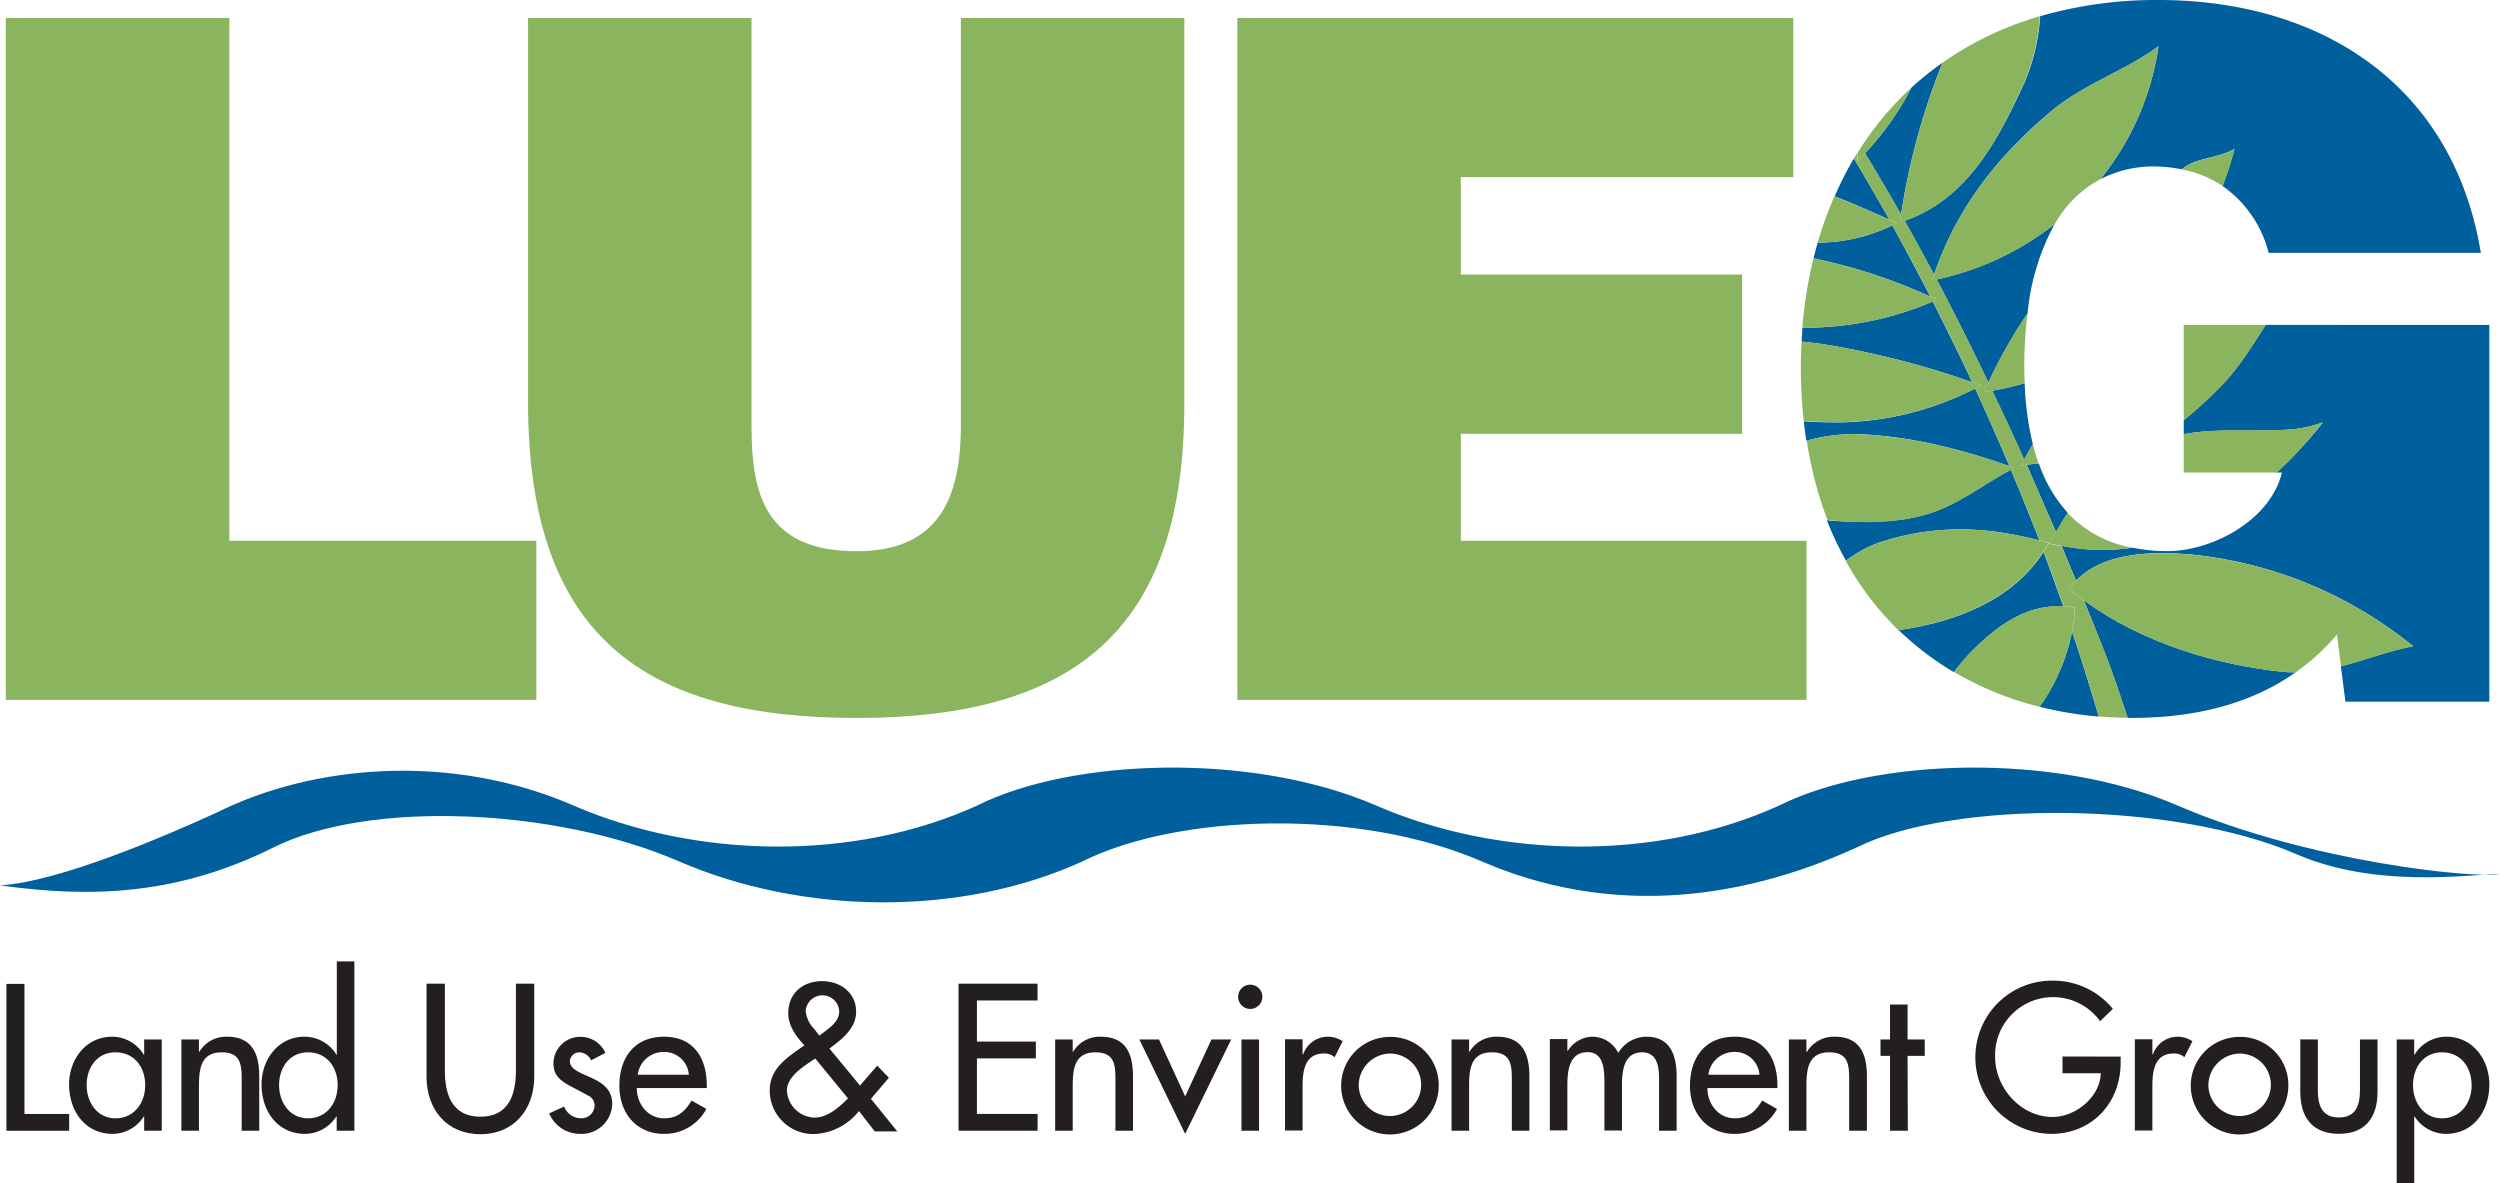 <svg xmlns="http://www.w3.org/2000/svg" viewBox="0 0 391.53 185.28"><defs><style>.cls-1,.cls-4{fill:#8bb45f;}.cls-2,.cls-3{fill:#005f9d;}.cls-2,.cls-4{fill-rule:evenodd;}.cls-5{fill:#231f20;}</style></defs><g id="Layer_2" data-name="Layer 2"><g id="Layer_1-2" data-name="Layer 1"><path class="cls-1" d="M.91,109.61V2.82h35V84.7H84v24.91Z"/><path class="cls-1" d="M82.7,2.82h35V66.75c0,10.53,2.07,19.58,16.46,19.58,12.61,0,16.32-8,16.32-19.58V2.82h35V63.19c0,34.26-15.87,49.25-51.32,49.25C101.1,112.44,82.7,99.83,82.7,63Z"/><path class="cls-1" d="M193.78,109.61V2.82h87.07V27.74H228.78V43h44.06V67.94H228.78V84.7h54.14v24.91Z"/><path class="cls-2" d="M290.34,24.82a51.52,51.52,0,0,0-3,5.92q4.21,1.68,8.57,3.67Q293.23,29.66,290.34,24.82Z"/><path class="cls-3" d="M296.36,35.29A26.77,26.77,0,0,1,284.67,38c-.23.81-.45,1.63-.65,2.46a85.19,85.19,0,0,1,18.29,6Q299.49,41,296.36,35.29Z"/><path class="cls-3" d="M308.86,59.86c-1.92-4.12-4-8.35-6.17-12.64a50.88,50.88,0,0,1-20.42,4.1c0,.72-.09,1.45-.12,2.18,1.44.13,2.9.31,4.38.57A135.64,135.64,0,0,1,308.86,59.86Z"/><path class="cls-2" d="M354.84,50.88c-2.17,3.33-4.2,6.75-7,9.55A65.72,65.72,0,0,1,342,65.81V68c5-.95,10.5-.35,16.13-.7a19,19,0,0,0,5.66-1.16A64.8,64.8,0,0,1,356.55,74h.83c-1.78,7.42-10.83,12.31-17.95,12.31a27.36,27.36,0,0,1-5.48-.54,32.24,32.24,0,0,1-11.09-.3c.82,2,1.58,3.79,2.26,5.47,4.26-4.34,11.4-4.68,18.24-4.08a65.3,65.3,0,0,1,34.55,14.34c-3.9.75-7.5,2.19-11.3,3.15l.71,5.54h22.54v-59Z"/><path class="cls-2" d="M319.42,110.69a56.93,56.93,0,0,0,9.27,1.53c-1.18-4-2.56-8.51-4.18-13.31A30.4,30.4,0,0,1,319.42,110.69Z"/><path class="cls-3" d="M291.24,68c7.67.3,15.73,2.27,23.45,5q-2.49-5.91-5.36-12.16a48.23,48.23,0,0,1-20.72,5.31c-2,0-4.06,0-6.12-.17.11,1,.25,2.05.4,3.05A27.54,27.54,0,0,1,291.24,68Z"/><path class="cls-2" d="M297.73,33.61a105.69,105.69,0,0,1,6.5-23.8,48.88,48.88,0,0,0-4.89,3.93A45,45,0,0,1,292.09,24C294,27.19,295.91,30.4,297.73,33.61Z"/><path class="cls-2" d="M326.35,94c1.11,2.75,2,4.92,2.55,6.36,1.63,4,3,8.07,4.32,12.08l.57,0c11.66,0,19.87-3,25.74-7.15-.69,0-1.37,0-2.09-.08C347.33,104.15,335.58,100.79,326.35,94Z"/><path class="cls-2" d="M323.16,95c-1-2.75-2-5.61-3.12-8.56-4.68,7.28-13.19,10.89-22.68,12.24a46.12,46.12,0,0,0,8.65,6.59,33.16,33.16,0,0,1,3.92-4.37C313.49,97.55,317.84,94.61,323.16,95Z"/><path class="cls-2" d="M319.38,84.63c-1.37-3.56-2.86-7.26-4.45-11.06-4.28,2.23-8.23,5.48-13,6.91s-10.33,1.47-15.82,1a50.58,50.58,0,0,0,3,6.34,19.09,19.09,0,0,1,5.63-3C302.88,82.28,310.5,82.32,319.38,84.63Z"/><path class="cls-3" d="M298.28,34.57c1.58,2.82,3.13,5.65,4.62,8.45,3.57-10.58,10.09-18.68,18.38-25.63,5-4.18,11.51-6.29,16.77-10.14a42.87,42.87,0,0,1-9.11,20.82,18,18,0,0,1,8.42-2,22.28,22.28,0,0,1,4.33.45l0,0c2.2-1.88,5.73-1.7,8.24-3.2-.51,2-1.15,3.92-1.84,5.82A18.22,18.22,0,0,1,355.3,39.6h33.23C384.22,13.35,363.61,0,338,0a65.58,65.58,0,0,0-18.49,2.54,31,31,0,0,1-2.52,10.54C312.83,22.06,308.05,31.21,298.28,34.57Z"/><path class="cls-2" d="M317,72c.44-.83.9-1.64,1.37-2.44A46.53,46.53,0,0,1,317.09,60,43.19,43.19,0,0,1,312,61.19C313.79,64.92,315.45,68.52,317,72Z"/><path class="cls-2" d="M311.4,59.91a76.47,76.47,0,0,1,6.14-10.82,36.45,36.45,0,0,1,4.24-14,45.3,45.3,0,0,1-18.48,8.66C306.2,49.29,308.91,54.71,311.4,59.91Z"/><path class="cls-3" d="M322,83.33c.58-1,1.2-2.06,1.85-3a22.19,22.19,0,0,1-4.54-7.75c-.64.06-1.28.13-1.9.21C319.05,76.57,320.58,80.1,322,83.33Z"/><path class="cls-1" d="M326.35,94c-.79-.58-1.6-1.15-2.35-1.78A12.16,12.16,0,0,1,325.12,91c-.68-1.68-1.44-3.5-2.26-5.47-.63-.13-1.24-.22-1.87-.39.3-.61.63-1.19,1-1.77-1.37-3.23-2.9-6.76-4.59-10.54-.3,0-.6.06-.89.11.16-.32.34-.64.51-1-1.53-3.43-3.19-7-5-10.76-.45.07-.9.16-1.34.22.23-.52.49-1,.73-1.5-2.49-5.2-5.2-10.62-8.1-16.12-.25.05-.5.13-.75.18.11-.33.24-.63.35-.95-1.49-2.8-3-5.63-4.62-8.45-.26.09-.5.19-.76.26l.21-1.22c-1.82-3.21-3.7-6.42-5.64-9.6-.39.42-.78.85-1.19,1.24,0-.48,0-1,.07-1.44-.22.33-.43.67-.63,1q2.88,4.83,5.53,9.59c.4.18.79.34,1.19.53-.23.13-.47.23-.7.35q3.13,5.66,5.95,11.17c.36.17.71.3,1.07.47-.22.11-.46.19-.69.29,2.19,4.29,4.25,8.52,6.17,12.64l1.42.48c-.3.18-.64.34-.95.51q2.88,6.24,5.36,12.16l.79.27c-.19.09-.36.2-.55.29,1.59,3.8,3.08,7.5,4.45,11.06.51.14,1,.25,1.54.4-.27.48-.58.92-.88,1.37,1.12,2.95,2.16,5.81,3.12,8.56a13.6,13.6,0,0,1,1.76.21,22.18,22.18,0,0,1-.41,3.74c1.62,4.8,3,9.26,4.18,13.31,1.5.13,3,.19,4.53.2-1.3-4-2.69-8-4.32-12.08C328.32,98.9,327.46,96.73,326.35,94Z"/><path class="cls-1" d="M343.36,86.88c-6.84-.6-14-.26-18.24,4.08A12.16,12.16,0,0,0,324,92.2c.75.63,1.56,1.2,2.35,1.78,9.23,6.81,21,10.17,31.09,11.23.72.07,1.4.07,2.09.08A34.59,34.59,0,0,0,366,99.38l.63,5c3.8-1,7.4-2.4,11.3-3.15A65.3,65.3,0,0,0,343.36,86.88Z"/><path class="cls-4" d="M363.74,66.13a19,19,0,0,1-5.66,1.16C352.45,67.64,347,67,342,68v6h14.6A64.8,64.8,0,0,0,363.74,66.13Z"/><path class="cls-1" d="M321,85.1c.63.17,1.24.26,1.87.39a32.24,32.24,0,0,0,11.09.3,18.38,18.38,0,0,1-10.15-5.46c-.65.94-1.27,2-1.85,3C321.62,83.91,321.29,84.49,321,85.1Z"/><path class="cls-1" d="M354.84,50.88H342V65.81a65.72,65.72,0,0,0,5.91-5.38C350.64,57.63,352.67,54.21,354.84,50.88Z"/><path class="cls-4" d="M316.47,72.9c.29-.05.59-.08.89-.11.62-.08,1.26-.15,1.9-.21-.35-1-.65-2-.91-3.07-.47.8-.93,1.61-1.37,2.44C316.81,72.26,316.63,72.58,316.47,72.9Z"/><path class="cls-4" d="M341.71,26.54l0,0a17.34,17.34,0,0,1,6.42,2.6c.69-1.9,1.33-3.83,1.84-5.82C347.44,24.84,343.91,24.66,341.71,26.54Z"/><path class="cls-1" d="M310.67,61.41c.44-.06.89-.15,1.34-.22A43.19,43.19,0,0,0,317.09,60q-.06-1.31-.06-2.61a66.15,66.15,0,0,1,.51-8.32,76.47,76.47,0,0,0-6.14,10.82C311.16,60.41,310.9,60.89,310.67,61.41Z"/><path class="cls-1" d="M321.28,17.39c-8.29,7-14.81,15-18.38,25.63-.11.32-.24.62-.35.95.25,0,.5-.13.75-.18a45.3,45.3,0,0,0,18.48-8.66,17.85,17.85,0,0,1,7.16-7.06,42.87,42.87,0,0,0,9.11-20.82C332.79,11.1,326.28,13.21,321.28,17.39Z"/><path class="cls-4" d="M297.52,34.83c.26-.07.5-.17.76-.26,9.77-3.36,14.55-12.51,18.66-21.49a31,31,0,0,0,2.52-10.54,51.81,51.81,0,0,0-15.23,7.27,105.69,105.69,0,0,0-6.5,23.8Z"/><path class="cls-4" d="M292.09,24a45,45,0,0,0,7.25-10.27A48.43,48.43,0,0,0,291,23.81c0,.48-.05,1-.07,1.44C291.31,24.86,291.7,24.43,292.09,24Z"/><path class="cls-4" d="M324.92,95.17a13.6,13.6,0,0,0-1.76-.21c-5.32-.35-9.67,2.59-13.23,5.9a33.16,33.16,0,0,0-3.92,4.37,50.75,50.75,0,0,0,13.41,5.46,30.4,30.4,0,0,0,5.09-11.78A22.18,22.18,0,0,0,324.92,95.17Z"/><path class="cls-4" d="M320,86.4c.3-.45.61-.89.88-1.37-.53-.15-1-.26-1.54-.4-8.88-2.31-16.5-2.35-24.64.22a19.09,19.09,0,0,0-5.63,3,46.05,46.05,0,0,0,8.25,10.84C306.85,97.29,315.36,93.68,320,86.4Z"/><path class="cls-4" d="M302,80.48c4.74-1.43,8.69-4.68,13-6.91.19-.09.36-.2.55-.29l-.79-.27c-7.72-2.7-15.78-4.67-23.45-5a27.54,27.54,0,0,0-8.35,1,60,60,0,0,0,3.25,12.42C291.63,82,297.08,82,302,80.48Z"/><path class="cls-1" d="M309.33,60.85c.31-.17.65-.33.95-.51l-1.42-.48a135.64,135.64,0,0,0-22.33-5.79c-1.48-.26-2.94-.44-4.38-.57-.07,1.34-.12,2.68-.12,4a78.72,78.72,0,0,0,.46,8.44c2.06.14,4.1.22,6.12.17A48.23,48.23,0,0,0,309.33,60.85Z"/><path class="cls-1" d="M302.69,47.22c.23-.1.47-.18.69-.29-.36-.17-.71-.3-1.07-.47a85.19,85.19,0,0,0-18.29-6,68,68,0,0,0-1.75,10.86A50.88,50.88,0,0,0,302.69,47.22Z"/><path class="cls-4" d="M297.06,34.94c-.4-.19-.79-.35-1.19-.53q-4.37-2-8.57-3.67A58.82,58.82,0,0,0,284.67,38a26.77,26.77,0,0,0,11.69-2.71C296.59,35.17,296.83,35.07,297.06,34.94Z"/><path class="cls-5" d="M3.83,174.46h7v2.63H1v-23H3.83Z"/><path class="cls-5" d="M25.33,177.09H22.58v-2.23h-.06a5.86,5.86,0,0,1-4.86,2.72c-4.37,0-6.84-3.63-6.84-7.73,0-3.91,2.6-7.49,6.75-7.49a5.84,5.84,0,0,1,4.95,2.82h.06v-2.39h2.75Zm-2.59-7.15c0-2.78-1.68-5.13-4.65-5.13s-4.52,2.47-4.52,5.13,1.62,5.2,4.52,5.2S22.74,172.75,22.74,169.94Z"/><path class="cls-5" d="M31.16,164.72h.06a4.89,4.89,0,0,1,4.31-2.36c4,0,5.07,2.72,5.07,6.21v8.52H37.85V168.9c0-2.44-.33-4.09-3.14-4.09-3.55,0-3.55,3.12-3.55,5.71v6.57H28.41v-14.3h2.75Z"/><path class="cls-5" d="M52.73,174.86h-.06a5.9,5.9,0,0,1-4.86,2.72c-4.4,0-6.85-3.63-6.85-7.73,0-3.91,2.6-7.49,6.73-7.49a5.85,5.85,0,0,1,5,2.82h.06V150.57h2.75v26.52H52.73Zm.15-4.92c0-2.78-1.68-5.13-4.64-5.13s-4.53,2.47-4.53,5.13,1.62,5.2,4.53,5.2S52.88,172.75,52.88,169.94Z"/><path class="cls-5" d="M69.67,154.05v13.6c0,3.76,1.13,7.24,5.57,7.24s5.56-3.48,5.56-7.24v-13.6h2.87v14.58c0,5.07-3.15,9-8.43,9s-8.44-3.88-8.44-9V154.05Z"/><path class="cls-5" d="M92.58,166.06a2.11,2.11,0,0,0-1.83-1.25,1.48,1.48,0,0,0-1.5,1.4c0,1.26,1.65,1.81,3.33,2.57s3.3,1.8,3.3,4.07A4.8,4.8,0,0,1,91,177.58,5.27,5.27,0,0,1,86,174.37l2.35-1.07a2.86,2.86,0,0,0,2.6,1.84,2.06,2.06,0,0,0,2.17-2,1.74,1.74,0,0,0-1-1.56l-2.69-1.43c-1.59-.86-2.75-1.65-2.75-3.61a4.18,4.18,0,0,1,4.22-4.16,4.25,4.25,0,0,1,3.91,2.51Z"/><path class="cls-5" d="M99.73,170.4c0,2.45,1.68,4.74,4.3,4.74,2.11,0,3.24-1.07,4.28-2.78l2.32,1.31a7.42,7.42,0,0,1-6.63,3.91c-4.37,0-7-3.3-7-7.52,0-4.4,2.35-7.7,7-7.7s6.69,3.37,6.69,7.61v.43Zm8.15-2.08a3.85,3.85,0,0,0-3.94-3.57,4.08,4.08,0,0,0-4.06,3.57Z"/><path class="cls-5" d="M134.52,174a9.37,9.37,0,0,1-6.91,3.6,6.81,6.81,0,0,1-7.06-6.78c0-2.94,1.84-4.52,4-6.11l1.43-1c-1.31-1.38-2.53-3.09-2.53-5,0-3.18,2.29-5.05,5.31-5.05,2.82,0,5.32,1.78,5.32,4.8,0,2.6-2.26,4.34-4.18,5.75l4.79,5.8,2.69-3.12,1.83,1.9-2.81,3.3,4.13,5.1H137Zm-7.09-8.07c-1.59,1.1-4.19,2.66-4.19,4.86a4.47,4.47,0,0,0,4.28,4.24c2.14,0,3.85-1.61,5.29-3l-5.11-6.23Zm1.25-4c1.16-.92,2.75-1.87,2.75-3.55a2.63,2.63,0,0,0-5.25-.06,4.71,4.71,0,0,0,1.37,2.87l.77,1Z"/><path class="cls-5" d="M150.12,154.05h12.37v2.63H153v6.45h9.23v2.63H153v8.7h9.5v2.63H150.12Z"/><path class="cls-5" d="M168,164.72h.06a4.87,4.87,0,0,1,4.31-2.36c4,0,5.07,2.72,5.07,6.21v8.52h-2.75V168.9c0-2.44-.34-4.09-3.15-4.09-3.54,0-3.54,3.12-3.54,5.71v6.57h-2.75v-14.3H168Z"/><path class="cls-5" d="M185.61,171.71l4.12-8.92h3.09l-7.21,14.79-7.18-14.79h3.08Z"/><path class="cls-5" d="M197.7,156.25a1.9,1.9,0,0,1-3.79,0,1.9,1.9,0,1,1,3.79,0Zm-.52,20.84h-2.75v-14.3h2.75Z"/><path class="cls-5" d="M204,165.11h.1a4.1,4.1,0,0,1,3.91-2.75,4.28,4.28,0,0,1,2.26.71l-1.25,2.5a2.4,2.4,0,0,0-1.68-.58c-3,0-3.34,2.75-3.34,5.07v7h-2.75v-14.3H204Z"/><path class="cls-5" d="M225.32,170a7.64,7.64,0,1,1-7.64-7.61A7.52,7.52,0,0,1,225.32,170Zm-12.53,0a4.89,4.89,0,1,0,4.89-5A5,5,0,0,0,212.79,170Z"/><path class="cls-5" d="M230.08,164.72h.06a4.87,4.87,0,0,1,4.31-2.36c4,0,5.07,2.72,5.07,6.21v8.52h-2.75V168.9c0-2.44-.34-4.09-3.15-4.09-3.54,0-3.54,3.12-3.54,5.71v6.57h-2.75v-14.3h2.75Z"/><path class="cls-5" d="M245.47,164.59h.06a4.67,4.67,0,0,1,3.79-2.23,4.56,4.56,0,0,1,4.12,2.54,5.17,5.17,0,0,1,4.4-2.54c3.76,0,4.74,2.94,4.74,6.18v8.55h-2.75V169c0-1.84-.24-4.19-2.66-4.19-2.93,0-3.15,3.05-3.15,5.25v7h-2.75v-7.58c0-1.86-.09-4.7-2.62-4.7-2.94,0-3.18,3-3.18,5.25v7h-2.75v-14.3h2.75Z"/><path class="cls-5" d="M267.4,170.4c0,2.45,1.68,4.74,4.3,4.74,2.11,0,3.24-1.07,4.28-2.78l2.32,1.31a7.42,7.42,0,0,1-6.63,3.91c-4.37,0-7-3.3-7-7.52,0-4.4,2.35-7.7,7-7.7s6.69,3.37,6.69,7.61v.43Zm8.15-2.08a3.85,3.85,0,0,0-3.94-3.57,4.08,4.08,0,0,0-4.06,3.57Z"/><path class="cls-5" d="M282.91,164.72H283a4.89,4.89,0,0,1,4.31-2.36c4,0,5.07,2.72,5.07,6.21v8.52H289.6V168.9c0-2.44-.33-4.09-3.14-4.09-3.55,0-3.55,3.12-3.55,5.71v6.57h-2.75v-14.3h2.75Z"/><path class="cls-5" d="M298.79,177.09H296V165.36h-1.49v-2.57H296v-5.47h2.75v5.47h2.69v2.57h-2.69Z"/><path class="cls-5" d="M332.12,165.48v.92c0,6.32-4.46,11.18-10.91,11.18a12,12,0,0,1,.31-24A12.08,12.08,0,0,1,330.9,158l-2,1.93a9.08,9.08,0,0,0-16.44,5.59c0,4.83,4,9.41,9,9.41,3.57,0,7.42-3.08,7.55-6.84h-6v-2.63Z"/><path class="cls-5" d="M337.09,165.11h.09a4.12,4.12,0,0,1,3.91-2.75,4.31,4.31,0,0,1,2.27.71l-1.26,2.5a2.4,2.4,0,0,0-1.68-.58c-3,0-3.33,2.75-3.33,5.07v7h-2.75v-14.3h2.75Z"/><path class="cls-5" d="M358.38,170a7.64,7.64,0,1,1-7.63-7.61A7.52,7.52,0,0,1,358.38,170Zm-12.52,0a4.89,4.89,0,1,0,4.89-5A5,5,0,0,0,345.86,170Z"/><path class="cls-5" d="M363,162.79v7.92c0,2.29.58,4.3,3.3,4.3s3.3-2,3.3-4.3v-7.92h2.75V171c0,3.91-1.83,6.57-6.05,6.57s-6.05-2.66-6.05-6.57v-8.22Z"/><path class="cls-5" d="M378.08,165.18h.06a5.85,5.85,0,0,1,5-2.82c4.12,0,6.72,3.58,6.72,7.49,0,4.1-2.44,7.73-6.84,7.73a5.9,5.9,0,0,1-4.86-2.72h-.06v10.42h-2.75V162.79h2.75Zm9,4.76c0-2.78-1.68-5.13-4.64-5.13s-4.53,2.47-4.53,5.13,1.62,5.2,4.53,5.2S387.09,172.75,387.09,169.94Z"/><path class="cls-3" d="M0,138.66c9.21-.53,25.89-7.71,34-11.43,14.92-7.43,36.47-9.45,55.78-1.09s44,8.82,63.29,0c14.92-7.43,43.1-8.36,62.41,0s43.88,8.82,63.19,0c14.92-7.43,43-8.36,62.33,0,20.91,9,47.14,11.52,50.51,10.72-5.07.12-19.43,2.29-31.82-3.07-19.31-8.36-53.94-8.52-68.86-1.09-19.31,8.82-39.53,10.53-58.83,2.18s-47.49-7.43-62.42,0c-19.3,8.82-44,8.35-63.29,0s-48.49-9.61-63.41-2.18S14.54,140.7,0,138.66Z"/></g></g></svg>